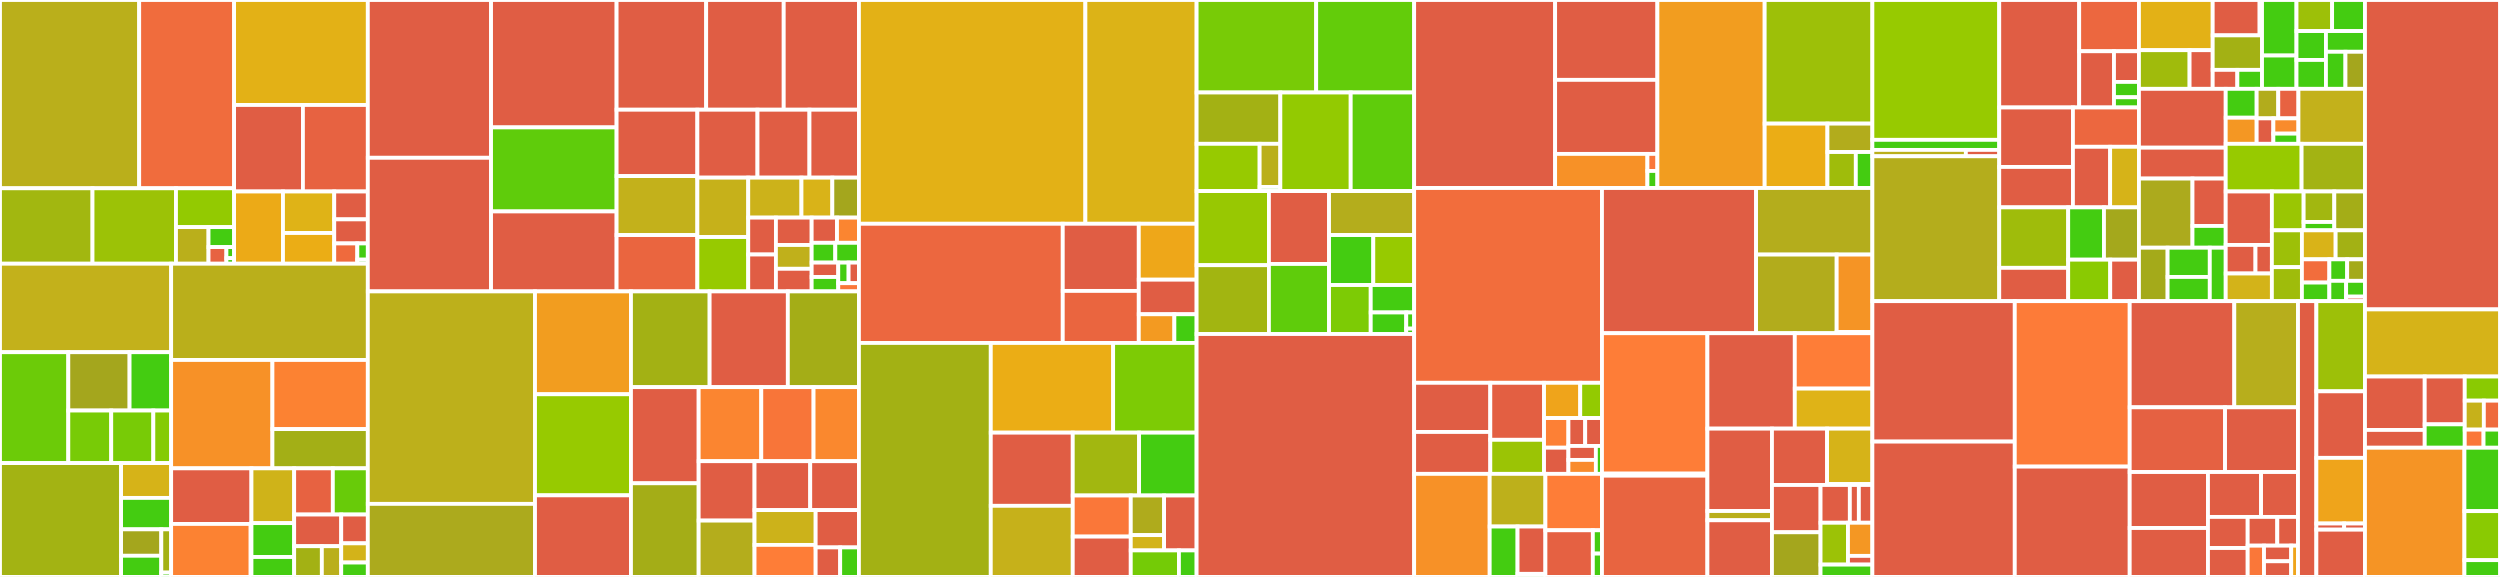 <svg baseProfile="full" width="650" height="150" viewBox="0 0 650 150" version="1.1"
xmlns="http://www.w3.org/2000/svg" xmlns:ev="http://www.w3.org/2001/xml-events"
xmlns:xlink="http://www.w3.org/1999/xlink">

<rect x="0" y="0" width="650" height="150" fill="#333333" stroke="none"/>

<style>rect.s{mask:url(#mask);}</style>
<defs>
  <pattern id="white" width="4" height="4" patternUnits="userSpaceOnUse" patternTransform="rotate(45)">
    <rect width="2" height="2" transform="translate(0,0)" fill="white"></rect>
  </pattern>
  <mask id="mask">
    <rect x="0" y="0" width="100%" height="100%" fill="url(#white)"></rect>
  </mask>
</defs>

<rect x="0" y="0" width="36.188" height="48.954" fill="#baaf1b" stroke="white" stroke-width="1" class=" tooltipped" data-content="server/schedule/operator/builder.go"><title>server/schedule/operator/builder.go</title></rect>
<rect x="36.188" y="0" width="24.674" height="48.954" fill="#f06c3d" stroke="white" stroke-width="1" class=" tooltipped" data-content="server/schedule/operator/step.go"><title>server/schedule/operator/step.go</title></rect>
<rect x="0" y="48.954" width="24.052" height="19.61" fill="#a2b710" stroke="white" stroke-width="1" class=" tooltipped" data-content="server/schedule/operator/create_operator.go"><title>server/schedule/operator/create_operator.go</title></rect>
<rect x="24.052" y="48.954" width="21.705" height="19.61" fill="#9cc206" stroke="white" stroke-width="1" class=" tooltipped" data-content="server/schedule/operator/operator.go"><title>server/schedule/operator/operator.go</title></rect>
<rect x="45.757" y="48.954" width="15.106" height="10.091" fill="#93ca01" stroke="white" stroke-width="1" class=" tooltipped" data-content="server/schedule/operator/status_tracker.go"><title>server/schedule/operator/status_tracker.go</title></rect>
<rect x="45.757" y="59.045" width="8.459" height="9.519" fill="#baaf1b" stroke="white" stroke-width="1" class=" tooltipped" data-content="server/schedule/operator/influence.go"><title>server/schedule/operator/influence.go</title></rect>
<rect x="54.216" y="59.045" width="6.646" height="5.192" fill="#4c1" stroke="white" stroke-width="1" class=" tooltipped" data-content="server/schedule/operator/kind.go"><title>server/schedule/operator/kind.go</title></rect>
<rect x="54.216" y="64.238" width="4.653" height="4.327" fill="#e76241" stroke="white" stroke-width="1" class=" tooltipped" data-content="server/schedule/operator/status.go"><title>server/schedule/operator/status.go</title></rect>
<rect x="58.868" y="64.238" width="1.994" height="2.885" fill="#4c1" stroke="white" stroke-width="1" class=" tooltipped" data-content="server/schedule/operator/metrics.go"><title>server/schedule/operator/metrics.go</title></rect>
<rect x="58.868" y="67.122" width="1.994" height="1.442" fill="#4c1" stroke="white" stroke-width="1" class=" tooltipped" data-content="server/schedule/operator/test_util.go"><title>server/schedule/operator/test_util.go</title></rect>
<rect x="60.862" y="0" width="34.772" height="27.293" fill="#e3b116" stroke="white" stroke-width="1" class=" tooltipped" data-content="server/schedule/checker/rule_checker.go"><title>server/schedule/checker/rule_checker.go</title></rect>
<rect x="60.862" y="27.293" width="17.898" height="22.496" fill="#e05d44" stroke="white" stroke-width="1" class=" tooltipped" data-content="server/schedule/checker/replica_checker.go"><title>server/schedule/checker/replica_checker.go</title></rect>
<rect x="78.76" y="27.293" width="16.875" height="22.496" fill="#e76241" stroke="white" stroke-width="1" class=" tooltipped" data-content="server/schedule/checker/merge_checker.go"><title>server/schedule/checker/merge_checker.go</title></rect>
<rect x="60.862" y="49.79" width="12.714" height="18.775" fill="#ecaa17" stroke="white" stroke-width="1" class=" tooltipped" data-content="server/schedule/checker/checker_controller.go"><title>server/schedule/checker/checker_controller.go</title></rect>
<rect x="73.576" y="49.79" width="13.327" height="10.79" fill="#dfb317" stroke="white" stroke-width="1" class=" tooltipped" data-content="server/schedule/checker/replica_strategy.go"><title>server/schedule/checker/replica_strategy.go</title></rect>
<rect x="73.576" y="60.58" width="13.327" height="7.985" fill="#ebad15" stroke="white" stroke-width="1" class=" tooltipped" data-content="server/schedule/checker/priority_inspector.go"><title>server/schedule/checker/priority_inspector.go</title></rect>
<rect x="86.903" y="49.79" width="8.731" height="7.246" fill="#e05d44" stroke="white" stroke-width="1" class=" tooltipped" data-content="server/schedule/checker/split_checker.go"><title>server/schedule/checker/split_checker.go</title></rect>
<rect x="86.903" y="57.036" width="8.731" height="6.258" fill="#e05d44" stroke="white" stroke-width="1" class=" tooltipped" data-content="server/schedule/checker/joint_state_checker.go"><title>server/schedule/checker/joint_state_checker.go</title></rect>
<rect x="86.903" y="63.294" width="6.003" height="5.27" fill="#ef6a3d" stroke="white" stroke-width="1" class=" tooltipped" data-content="server/schedule/checker/learner_checker.go"><title>server/schedule/checker/learner_checker.go</title></rect>
<rect x="92.906" y="63.294" width="2.729" height="4.216" fill="#4c1" stroke="white" stroke-width="1" class=" tooltipped" data-content="server/schedule/checker/checker_pause.go"><title>server/schedule/checker/checker_pause.go</title></rect>
<rect x="92.906" y="67.511" width="2.729" height="1.054" fill="#4c1" stroke="white" stroke-width="1" class=" tooltipped" data-content="server/schedule/checker/metrics.go"><title>server/schedule/checker/metrics.go</title></rect>
<rect x="0" y="68.565" width="44.498" height="23.009" fill="#c3b11b" stroke="white" stroke-width="1" class=" tooltipped" data-content="server/schedule/placement/rule_manager.go"><title>server/schedule/placement/rule_manager.go</title></rect>
<rect x="0" y="91.573" width="17.759" height="28.826" fill="#6ccb08" stroke="white" stroke-width="1" class=" tooltipped" data-content="server/schedule/placement/fit.go"><title>server/schedule/placement/fit.go</title></rect>
<rect x="17.759" y="91.573" width="15.929" height="15.166" fill="#a4a61d" stroke="white" stroke-width="1" class=" tooltipped" data-content="server/schedule/placement/region_rule_cache.go"><title>server/schedule/placement/region_rule_cache.go</title></rect>
<rect x="33.688" y="91.573" width="10.809" height="15.166" fill="#4c1" stroke="white" stroke-width="1" class=" tooltipped" data-content="server/schedule/placement/config.go"><title>server/schedule/placement/config.go</title></rect>
<rect x="17.759" y="106.739" width="11.159" height="13.66" fill="#78cb06" stroke="white" stroke-width="1" class=" tooltipped" data-content="server/schedule/placement/rule_list.go"><title>server/schedule/placement/rule_list.go</title></rect>
<rect x="28.918" y="106.739" width="10.948" height="13.66" fill="#78cb06" stroke="white" stroke-width="1" class=" tooltipped" data-content="server/schedule/placement/rule.go"><title>server/schedule/placement/rule.go</title></rect>
<rect x="39.866" y="106.739" width="4.632" height="13.66" fill="#85cb03" stroke="white" stroke-width="1" class=" tooltipped" data-content="server/schedule/placement/label_constraint.go"><title>server/schedule/placement/label_constraint.go</title></rect>
<rect x="0" y="120.399" width="31.479" height="29.601" fill="#a3b313" stroke="white" stroke-width="1" class=" tooltipped" data-content="server/schedule/filter/filters.go"><title>server/schedule/filter/filters.go</title></rect>
<rect x="31.479" y="120.399" width="13.019" height="9.057" fill="#d6b318" stroke="white" stroke-width="1" class=" tooltipped" data-content="server/schedule/filter/region_filters.go"><title>server/schedule/filter/region_filters.go</title></rect>
<rect x="31.479" y="129.456" width="13.019" height="8.173" fill="#4c1" stroke="white" stroke-width="1" class=" tooltipped" data-content="server/schedule/filter/candidates.go"><title>server/schedule/filter/candidates.go</title></rect>
<rect x="31.479" y="137.629" width="10.462" height="6.873" fill="#a4a61d" stroke="white" stroke-width="1" class=" tooltipped" data-content="server/schedule/filter/counter.go"><title>server/schedule/filter/counter.go</title></rect>
<rect x="31.479" y="144.502" width="10.462" height="5.498" fill="#4c1" stroke="white" stroke-width="1" class=" tooltipped" data-content="server/schedule/filter/comparer.go"><title>server/schedule/filter/comparer.go</title></rect>
<rect x="41.94" y="137.629" width="2.557" height="11.246" fill="#a3b114" stroke="white" stroke-width="1" class=" tooltipped" data-content="server/schedule/filter/healthy.go"><title>server/schedule/filter/healthy.go</title></rect>
<rect x="41.94" y="148.875" width="2.557" height="1.125" fill="#4c1" stroke="white" stroke-width="1" class=" tooltipped" data-content="server/schedule/filter/metrics.go"><title>server/schedule/filter/metrics.go</title></rect>
<rect x="44.498" y="68.565" width="51.137" height="25.027" fill="#baaf1b" stroke="white" stroke-width="1" class=" tooltipped" data-content="server/schedule/operator_controller.go"><title>server/schedule/operator_controller.go</title></rect>
<rect x="44.498" y="93.591" width="26.334" height="28.176" fill="#f79127" stroke="white" stroke-width="1" class=" tooltipped" data-content="server/schedule/region_scatterer.go"><title>server/schedule/region_scatterer.go</title></rect>
<rect x="70.832" y="93.591" width="24.803" height="17.972" fill="#fc8232" stroke="white" stroke-width="1" class=" tooltipped" data-content="server/schedule/labeler/labeler.go"><title>server/schedule/labeler/labeler.go</title></rect>
<rect x="70.832" y="111.564" width="24.803" height="10.204" fill="#a3af16" stroke="white" stroke-width="1" class=" tooltipped" data-content="server/schedule/labeler/rules.go"><title>server/schedule/labeler/rules.go</title></rect>
<rect x="44.498" y="121.768" width="20.883" height="14.461" fill="#e05d44" stroke="white" stroke-width="1" class=" tooltipped" data-content="server/schedule/region_splitter.go"><title>server/schedule/region_splitter.go</title></rect>
<rect x="44.498" y="136.228" width="20.674" height="13.772" fill="#fc8232" stroke="white" stroke-width="1" class=" tooltipped" data-content="server/schedule/hbstream/heartbeat_streams.go"><title>server/schedule/hbstream/heartbeat_streams.go</title></rect>
<rect x="65.171" y="136.228" width="0.209" height="13.772" fill="#4c1" stroke="white" stroke-width="1" class=" tooltipped" data-content="server/schedule/hbstream/metric.go"><title>server/schedule/hbstream/metric.go</title></rect>
<rect x="65.38" y="121.768" width="11.103" height="14.246" fill="#cfb319" stroke="white" stroke-width="1" class=" tooltipped" data-content="server/schedule/range_cluster.go"><title>server/schedule/range_cluster.go</title></rect>
<rect x="65.38" y="136.013" width="11.103" height="8.806" fill="#4c1" stroke="white" stroke-width="1" class=" tooltipped" data-content="server/schedule/rangelist/builder.go"><title>server/schedule/rangelist/builder.go</title></rect>
<rect x="65.38" y="144.82" width="11.103" height="5.18" fill="#4c1" stroke="white" stroke-width="1" class=" tooltipped" data-content="server/schedule/rangelist/range_list.go"><title>server/schedule/rangelist/range_list.go</title></rect>
<rect x="76.484" y="121.768" width="10.054" height="12.014" fill="#e76241" stroke="white" stroke-width="1" class=" tooltipped" data-content="server/schedule/test_util.go"><title>server/schedule/test_util.go</title></rect>
<rect x="86.538" y="121.768" width="9.097" height="12.014" fill="#68cb09" stroke="white" stroke-width="1" class=" tooltipped" data-content="server/schedule/waiting_operator.go"><title>server/schedule/waiting_operator.go</title></rect>
<rect x="76.484" y="133.781" width="12.235" height="8.227" fill="#e05d44" stroke="white" stroke-width="1" class=" tooltipped" data-content="server/schedule/scheduler.go"><title>server/schedule/scheduler.go</title></rect>
<rect x="76.484" y="142.008" width="7.197" height="7.992" fill="#a3b114" stroke="white" stroke-width="1" class=" tooltipped" data-content="server/schedule/plan/plan.go"><title>server/schedule/plan/plan.go</title></rect>
<rect x="83.681" y="142.008" width="5.038" height="7.992" fill="#baaf1b" stroke="white" stroke-width="1" class=" tooltipped" data-content="server/schedule/plan/status.go"><title>server/schedule/plan/status.go</title></rect>
<rect x="88.719" y="133.781" width="6.916" height="7.486" fill="#e05d44" stroke="white" stroke-width="1" class=" tooltipped" data-content="server/schedule/plugin_interface.go"><title>server/schedule/plugin_interface.go</title></rect>
<rect x="88.719" y="141.267" width="6.916" height="4.99" fill="#d3b319" stroke="white" stroke-width="1" class=" tooltipped" data-content="server/schedule/operator_queue.go"><title>server/schedule/operator_queue.go</title></rect>
<rect x="88.719" y="146.257" width="6.916" height="3.743" fill="#4c1" stroke="white" stroke-width="1" class=" tooltipped" data-content="server/schedule/metrics.go"><title>server/schedule/metrics.go</title></rect>
<rect x="95.634" y="0" width="32.037" height="41.025" fill="#e05d44" stroke="white" stroke-width="1" class=" tooltipped" data-content="server/api/region.go"><title>server/api/region.go</title></rect>
<rect x="95.634" y="41.025" width="32.037" height="34.741" fill="#e05d44" stroke="white" stroke-width="1" class=" tooltipped" data-content="server/api/region_easyjson.go"><title>server/api/region_easyjson.go</title></rect>
<rect x="127.671" y="0" width="32.644" height="33.125" fill="#e05d44" stroke="white" stroke-width="1" class=" tooltipped" data-content="server/api/store.go"><title>server/api/store.go</title></rect>
<rect x="127.671" y="33.125" width="32.644" height="21.849" fill="#5fcc0b" stroke="white" stroke-width="1" class=" tooltipped" data-content="server/api/router.go"><title>server/api/router.go</title></rect>
<rect x="127.671" y="54.974" width="32.644" height="20.792" fill="#e05d44" stroke="white" stroke-width="1" class=" tooltipped" data-content="server/api/rule.go"><title>server/api/rule.go</title></rect>
<rect x="160.315" y="0" width="23.289" height="28.526" fill="#e05d44" stroke="white" stroke-width="1" class=" tooltipped" data-content="server/api/operator.go"><title>server/api/operator.go</title></rect>
<rect x="183.604" y="0" width="20.163" height="28.526" fill="#e05d44" stroke="white" stroke-width="1" class=" tooltipped" data-content="server/api/config.go"><title>server/api/config.go</title></rect>
<rect x="203.768" y="0" width="19.559" height="28.526" fill="#e05d44" stroke="white" stroke-width="1" class=" tooltipped" data-content="server/api/scheduler.go"><title>server/api/scheduler.go</title></rect>
<rect x="160.315" y="28.526" width="21.004" height="17.253" fill="#e05d44" stroke="white" stroke-width="1" class=" tooltipped" data-content="server/api/member.go"><title>server/api/member.go</title></rect>
<rect x="160.315" y="45.779" width="21.004" height="15.336" fill="#c3b11b" stroke="white" stroke-width="1" class=" tooltipped" data-content="server/api/service_middleware.go"><title>server/api/service_middleware.go</title></rect>
<rect x="160.315" y="61.115" width="21.004" height="14.651" fill="#ea653f" stroke="white" stroke-width="1" class=" tooltipped" data-content="server/api/hot_status.go"><title>server/api/hot_status.go</title></rect>
<rect x="181.319" y="28.526" width="15.631" height="17.663" fill="#e05d44" stroke="white" stroke-width="1" class=" tooltipped" data-content="server/api/admin.go"><title>server/api/admin.go</title></rect>
<rect x="196.949" y="28.526" width="13.514" height="17.663" fill="#e05d44" stroke="white" stroke-width="1" class=" tooltipped" data-content="server/api/region_label.go"><title>server/api/region_label.go</title></rect>
<rect x="210.463" y="28.526" width="12.863" height="17.663" fill="#e05d44" stroke="white" stroke-width="1" class=" tooltipped" data-content="server/api/pprof.go"><title>server/api/pprof.go</title></rect>
<rect x="181.319" y="46.19" width="13.224" height="15.44" fill="#c6b11a" stroke="white" stroke-width="1" class=" tooltipped" data-content="server/api/trend.go"><title>server/api/trend.go</title></rect>
<rect x="181.319" y="61.63" width="13.224" height="14.136" fill="#97ca00" stroke="white" stroke-width="1" class=" tooltipped" data-content="server/api/middleware.go"><title>server/api/middleware.go</title></rect>
<rect x="194.543" y="46.19" width="13.838" height="10.392" fill="#ccb21a" stroke="white" stroke-width="1" class=" tooltipped" data-content="server/api/label.go"><title>server/api/label.go</title></rect>
<rect x="208.381" y="46.19" width="8.026" height="10.392" fill="#d9b318" stroke="white" stroke-width="1" class=" tooltipped" data-content="server/api/checker.go"><title>server/api/checker.go</title></rect>
<rect x="216.407" y="46.19" width="6.919" height="10.392" fill="#a4a61d" stroke="white" stroke-width="1" class=" tooltipped" data-content="server/api/unsafe_operation.go"><title>server/api/unsafe_operation.go</title></rect>
<rect x="194.543" y="56.581" width="7.196" height="9.592" fill="#e05d44" stroke="white" stroke-width="1" class=" tooltipped" data-content="server/api/min_resolved_ts.go"><title>server/api/min_resolved_ts.go</title></rect>
<rect x="194.543" y="66.174" width="7.196" height="9.592" fill="#e05d44" stroke="white" stroke-width="1" class=" tooltipped" data-content="server/api/tso.go"><title>server/api/tso.go</title></rect>
<rect x="201.739" y="56.581" width="9.294" height="7.117" fill="#e05d44" stroke="white" stroke-width="1" class=" tooltipped" data-content="server/api/service_gc_safepoint.go"><title>server/api/service_gc_safepoint.go</title></rect>
<rect x="201.739" y="63.698" width="9.294" height="6.189" fill="#c0b01b" stroke="white" stroke-width="1" class=" tooltipped" data-content="server/api/health.go"><title>server/api/health.go</title></rect>
<rect x="201.739" y="69.887" width="9.294" height="5.879" fill="#e05d44" stroke="white" stroke-width="1" class=" tooltipped" data-content="server/api/log.go"><title>server/api/log.go</title></rect>
<rect x="211.033" y="56.581" width="6.585" height="6.551" fill="#e05d44" stroke="white" stroke-width="1" class=" tooltipped" data-content="server/api/metric.go"><title>server/api/metric.go</title></rect>
<rect x="217.619" y="56.581" width="5.707" height="6.551" fill="#fb8530" stroke="white" stroke-width="1" class=" tooltipped" data-content="server/api/diagnostic.go"><title>server/api/diagnostic.go</title></rect>
<rect x="211.033" y="63.132" width="6.146" height="5.147" fill="#4c1" stroke="white" stroke-width="1" class=" tooltipped" data-content="server/api/server.go"><title>server/api/server.go</title></rect>
<rect x="217.18" y="63.132" width="6.146" height="5.147" fill="#4c1" stroke="white" stroke-width="1" class=" tooltipped" data-content="server/api/stats.go"><title>server/api/stats.go</title></rect>
<rect x="211.033" y="68.279" width="6.915" height="3.743" fill="#e05d44" stroke="white" stroke-width="1" class=" tooltipped" data-content="server/api/cluster.go"><title>server/api/cluster.go</title></rect>
<rect x="211.033" y="72.022" width="6.915" height="3.743" fill="#4c1" stroke="white" stroke-width="1" class=" tooltipped" data-content="server/api/status.go"><title>server/api/status.go</title></rect>
<rect x="217.948" y="68.279" width="2.689" height="5.348" fill="#4c1" stroke="white" stroke-width="1" class=" tooltipped" data-content="server/api/version.go"><title>server/api/version.go</title></rect>
<rect x="220.637" y="68.279" width="2.689" height="5.348" fill="#e05d44" stroke="white" stroke-width="1" class=" tooltipped" data-content="server/api/plugin_disable.go"><title>server/api/plugin_disable.go</title></rect>
<rect x="217.948" y="73.627" width="5.378" height="2.139" fill="#fa7739" stroke="white" stroke-width="1" class=" tooltipped" data-content="server/api/replication_mode.go"><title>server/api/replication_mode.go</title></rect>
<rect x="95.634" y="75.766" width="43.468" height="55.246" fill="#bdb01b" stroke="white" stroke-width="1" class=" tooltipped" data-content="server/schedulers/hot_region.go"><title>server/schedulers/hot_region.go</title></rect>
<rect x="95.634" y="131.011" width="43.468" height="18.989" fill="#acaa1d" stroke="white" stroke-width="1" class=" tooltipped" data-content="server/schedulers/balance_leader.go"><title>server/schedulers/balance_leader.go</title></rect>
<rect x="139.102" y="75.766" width="24.949" height="26.743" fill="#f29d1f" stroke="white" stroke-width="1" class=" tooltipped" data-content="server/schedulers/evict_leader.go"><title>server/schedulers/evict_leader.go</title></rect>
<rect x="139.102" y="102.509" width="24.949" height="26.282" fill="#97ca00" stroke="white" stroke-width="1" class=" tooltipped" data-content="server/schedulers/hot_region_config.go"><title>server/schedulers/hot_region_config.go</title></rect>
<rect x="139.102" y="128.79" width="24.949" height="21.21" fill="#e05d44" stroke="white" stroke-width="1" class=" tooltipped" data-content="server/schedulers/grant_leader.go"><title>server/schedulers/grant_leader.go</title></rect>
<rect x="164.052" y="75.766" width="20.451" height="24.89" fill="#a3b114" stroke="white" stroke-width="1" class=" tooltipped" data-content="server/schedulers/hot_region_v2.go"><title>server/schedulers/hot_region_v2.go</title></rect>
<rect x="184.503" y="75.766" width="20.336" height="24.89" fill="#e05d44" stroke="white" stroke-width="1" class=" tooltipped" data-content="server/schedulers/grant_hot_region.go"><title>server/schedulers/grant_hot_region.go</title></rect>
<rect x="204.839" y="75.766" width="18.487" height="24.89" fill="#a4ad17" stroke="white" stroke-width="1" class=" tooltipped" data-content="server/schedulers/balance_region.go"><title>server/schedulers/balance_region.go</title></rect>
<rect x="164.052" y="100.656" width="17.602" height="24.999" fill="#e05d44" stroke="white" stroke-width="1" class=" tooltipped" data-content="server/schedulers/scatter_range.go"><title>server/schedulers/scatter_range.go</title></rect>
<rect x="164.052" y="125.655" width="17.602" height="24.345" fill="#a4ad17" stroke="white" stroke-width="1" class=" tooltipped" data-content="server/schedulers/utils.go"><title>server/schedulers/utils.go</title></rect>
<rect x="181.653" y="100.656" width="16.281" height="19.254" fill="#fb8530" stroke="white" stroke-width="1" class=" tooltipped" data-content="server/schedulers/split_bucket.go"><title>server/schedulers/split_bucket.go</title></rect>
<rect x="197.934" y="100.656" width="13.592" height="19.254" fill="#f87539" stroke="white" stroke-width="1" class=" tooltipped" data-content="server/schedulers/evict_slow_store.go"><title>server/schedulers/evict_slow_store.go</title></rect>
<rect x="211.526" y="100.656" width="11.8" height="19.254" fill="#fa882e" stroke="white" stroke-width="1" class=" tooltipped" data-content="server/schedulers/shuffle_region.go"><title>server/schedulers/shuffle_region.go</title></rect>
<rect x="181.653" y="119.911" width="14.528" height="15.441" fill="#e05d44" stroke="white" stroke-width="1" class=" tooltipped" data-content="server/schedulers/shuffle_hot_region.go"><title>server/schedulers/shuffle_hot_region.go</title></rect>
<rect x="181.653" y="135.351" width="14.528" height="14.649" fill="#b4ad1c" stroke="white" stroke-width="1" class=" tooltipped" data-content="server/schedulers/balance_plan.go"><title>server/schedulers/balance_plan.go</title></rect>
<rect x="196.181" y="119.911" width="14.477" height="12.714" fill="#e05d44" stroke="white" stroke-width="1" class=" tooltipped" data-content="server/schedulers/random_merge.go"><title>server/schedulers/random_merge.go</title></rect>
<rect x="210.659" y="119.911" width="12.667" height="12.714" fill="#e05d44" stroke="white" stroke-width="1" class=" tooltipped" data-content="server/schedulers/label.go"><title>server/schedulers/label.go</title></rect>
<rect x="196.181" y="132.624" width="15.89" height="9.05" fill="#ccb21a" stroke="white" stroke-width="1" class=" tooltipped" data-content="server/schedulers/shuffle_leader.go"><title>server/schedulers/shuffle_leader.go</title></rect>
<rect x="196.181" y="141.674" width="15.89" height="8.326" fill="#fe7d37" stroke="white" stroke-width="1" class=" tooltipped" data-content="server/schedulers/transfer_witness_leader.go"><title>server/schedulers/transfer_witness_leader.go</title></rect>
<rect x="212.071" y="132.624" width="11.255" height="9.71" fill="#e05d44" stroke="white" stroke-width="1" class=" tooltipped" data-content="server/schedulers/shuffle_region_config.go"><title>server/schedulers/shuffle_region_config.go</title></rect>
<rect x="212.071" y="142.334" width="6.378" height="7.666" fill="#e05d44" stroke="white" stroke-width="1" class=" tooltipped" data-content="server/schedulers/base_scheduler.go"><title>server/schedulers/base_scheduler.go</title></rect>
<rect x="218.449" y="142.334" width="4.877" height="7.666" fill="#4c1" stroke="white" stroke-width="1" class=" tooltipped" data-content="server/schedulers/metrics.go"><title>server/schedulers/metrics.go</title></rect>
<rect x="223.326" y="0" width="58.875" height="58.179" fill="#e3b116" stroke="white" stroke-width="1" class=" tooltipped" data-content="server/cluster/cluster.go"><title>server/cluster/cluster.go</title></rect>
<rect x="282.201" y="0" width="28.918" height="58.179" fill="#dcb317" stroke="white" stroke-width="1" class=" tooltipped" data-content="server/cluster/unsafe_recovery_controller.go"><title>server/cluster/unsafe_recovery_controller.go</title></rect>
<rect x="223.326" y="58.179" width="52.991" height="30.989" fill="#ec673f" stroke="white" stroke-width="1" class=" tooltipped" data-content="server/cluster/coordinator.go"><title>server/cluster/coordinator.go</title></rect>
<rect x="276.317" y="58.179" width="19.767" height="17.459" fill="#e05d44" stroke="white" stroke-width="1" class=" tooltipped" data-content="server/cluster/cluster_worker.go"><title>server/cluster/cluster_worker.go</title></rect>
<rect x="276.317" y="75.637" width="19.767" height="13.531" fill="#ea653f" stroke="white" stroke-width="1" class=" tooltipped" data-content="server/cluster/diagnostic_manager.go"><title>server/cluster/diagnostic_manager.go</title></rect>
<rect x="296.085" y="58.179" width="15.034" height="14.538" fill="#eea719" stroke="white" stroke-width="1" class=" tooltipped" data-content="server/cluster/cluster_stat.go"><title>server/cluster/cluster_stat.go</title></rect>
<rect x="296.085" y="72.717" width="15.034" height="8.991" fill="#e05d44" stroke="white" stroke-width="1" class=" tooltipped" data-content="server/cluster/store_limiter.go"><title>server/cluster/store_limiter.go</title></rect>
<rect x="296.085" y="81.708" width="9.252" height="7.46" fill="#f39a21" stroke="white" stroke-width="1" class=" tooltipped" data-content="server/cluster/prepare_checker.go"><title>server/cluster/prepare_checker.go</title></rect>
<rect x="305.336" y="81.708" width="5.782" height="7.46" fill="#4c1" stroke="white" stroke-width="1" class=" tooltipped" data-content="server/cluster/metrics.go"><title>server/cluster/metrics.go</title></rect>
<rect x="223.326" y="89.168" width="34.276" height="60.832" fill="#a3b114" stroke="white" stroke-width="1" class=" tooltipped" data-content="server/core/region.go"><title>server/core/region.go</title></rect>
<rect x="257.602" y="89.168" width="31.814" height="23.323" fill="#ebad15" stroke="white" stroke-width="1" class=" tooltipped" data-content="server/core/store.go"><title>server/core/store.go</title></rect>
<rect x="289.416" y="89.168" width="21.703" height="23.323" fill="#7dcb05" stroke="white" stroke-width="1" class=" tooltipped" data-content="server/core/region_tree.go"><title>server/core/region_tree.go</title></rect>
<rect x="257.602" y="112.49" width="21.315" height="19.025" fill="#e05d44" stroke="white" stroke-width="1" class=" tooltipped" data-content="server/core/region_option.go"><title>server/core/region_option.go</title></rect>
<rect x="257.602" y="131.515" width="21.315" height="18.485" fill="#c6b11a" stroke="white" stroke-width="1" class=" tooltipped" data-content="server/core/test_util.go"><title>server/core/test_util.go</title></rect>
<rect x="278.916" y="112.49" width="17.245" height="16.343" fill="#a2b710" stroke="white" stroke-width="1" class=" tooltipped" data-content="server/core/basic_cluster.go"><title>server/core/basic_cluster.go</title></rect>
<rect x="296.161" y="112.49" width="14.957" height="16.343" fill="#4c1" stroke="white" stroke-width="1" class=" tooltipped" data-content="server/core/store_option.go"><title>server/core/store_option.go</title></rect>
<rect x="278.916" y="128.834" width="15.082" height="10.678" fill="#fa7739" stroke="white" stroke-width="1" class=" tooltipped" data-content="server/core/store_stats.go"><title>server/core/store_stats.go</title></rect>
<rect x="278.916" y="139.512" width="15.082" height="10.488" fill="#e05d44" stroke="white" stroke-width="1" class=" tooltipped" data-content="server/core/rangetree/range_tree.go"><title>server/core/rangetree/range_tree.go</title></rect>
<rect x="293.999" y="128.834" width="8.661" height="10.294" fill="#afab1c" stroke="white" stroke-width="1" class=" tooltipped" data-content="server/core/storelimit/store_limit.go"><title>server/core/storelimit/store_limit.go</title></rect>
<rect x="293.999" y="139.128" width="8.661" height="3.985" fill="#d3b319" stroke="white" stroke-width="1" class=" tooltipped" data-content="server/core/storelimit/store_limit_scenes.go"><title>server/core/storelimit/store_limit_scenes.go</title></rect>
<rect x="302.659" y="128.834" width="8.459" height="14.279" fill="#e05d44" stroke="white" stroke-width="1" class=" tooltipped" data-content="server/core/kind.go"><title>server/core/kind.go</title></rect>
<rect x="293.999" y="143.113" width="12.527" height="6.887" fill="#74cb06" stroke="white" stroke-width="1" class=" tooltipped" data-content="server/core/peer.go"><title>server/core/peer.go</title></rect>
<rect x="306.526" y="143.113" width="4.593" height="6.887" fill="#4c1" stroke="white" stroke-width="1" class=" tooltipped" data-content="server/core/factory.go"><title>server/core/factory.go</title></rect>
<rect x="311.119" y="0" width="31.09" height="24.051" fill="#78cb06" stroke="white" stroke-width="1" class=" tooltipped" data-content="server/statistics/hot_peer_cache.go"><title>server/statistics/hot_peer_cache.go</title></rect>
<rect x="342.209" y="0" width="25.47" height="24.051" fill="#63cc0a" stroke="white" stroke-width="1" class=" tooltipped" data-content="server/statistics/region_collection.go"><title>server/statistics/region_collection.go</title></rect>
<rect x="311.119" y="24.051" width="21.771" height="13.342" fill="#a3b114" stroke="white" stroke-width="1" class=" tooltipped" data-content="server/statistics/buckets/hot_bucket_cache.go"><title>server/statistics/buckets/hot_bucket_cache.go</title></rect>
<rect x="311.119" y="37.393" width="16.387" height="12.285" fill="#97ca00" stroke="white" stroke-width="1" class=" tooltipped" data-content="server/statistics/buckets/bucket_stat_informer.go"><title>server/statistics/buckets/bucket_stat_informer.go</title></rect>
<rect x="327.506" y="37.393" width="5.384" height="11.217" fill="#baaf1b" stroke="white" stroke-width="1" class=" tooltipped" data-content="server/statistics/buckets/hot_bucket_task.go"><title>server/statistics/buckets/hot_bucket_task.go</title></rect>
<rect x="327.506" y="48.61" width="5.384" height="1.068" fill="#4c1" stroke="white" stroke-width="1" class=" tooltipped" data-content="server/statistics/buckets/metric.go"><title>server/statistics/buckets/metric.go</title></rect>
<rect x="332.89" y="24.051" width="18.292" height="25.627" fill="#93ca01" stroke="white" stroke-width="1" class=" tooltipped" data-content="server/statistics/store_collection.go"><title>server/statistics/store_collection.go</title></rect>
<rect x="351.182" y="24.051" width="16.497" height="25.627" fill="#5fcc0b" stroke="white" stroke-width="1" class=" tooltipped" data-content="server/statistics/topn.go"><title>server/statistics/topn.go</title></rect>
<rect x="311.119" y="49.678" width="18.802" height="19.273" fill="#98c802" stroke="white" stroke-width="1" class=" tooltipped" data-content="server/statistics/store_hot_peers_infos.go"><title>server/statistics/store_hot_peers_infos.go</title></rect>
<rect x="311.119" y="68.951" width="18.802" height="17.896" fill="#a2b511" stroke="white" stroke-width="1" class=" tooltipped" data-content="server/statistics/store.go"><title>server/statistics/store.go</title></rect>
<rect x="329.921" y="49.678" width="15.629" height="18.953" fill="#e05d44" stroke="white" stroke-width="1" class=" tooltipped" data-content="server/statistics/kind.go"><title>server/statistics/kind.go</title></rect>
<rect x="329.921" y="68.631" width="15.629" height="18.217" fill="#5fcc0b" stroke="white" stroke-width="1" class=" tooltipped" data-content="server/statistics/store_load.go"><title>server/statistics/store_load.go</title></rect>
<rect x="345.55" y="49.678" width="22.129" height="11.437" fill="#b4ad1c" stroke="white" stroke-width="1" class=" tooltipped" data-content="server/statistics/hot_cache.go"><title>server/statistics/hot_cache.go</title></rect>
<rect x="345.55" y="61.115" width="11.507" height="12.996" fill="#4c1" stroke="white" stroke-width="1" class=" tooltipped" data-content="server/statistics/hot_peer.go"><title>server/statistics/hot_peer.go</title></rect>
<rect x="357.057" y="61.115" width="10.622" height="12.996" fill="#97ca00" stroke="white" stroke-width="1" class=" tooltipped" data-content="server/statistics/collector.go"><title>server/statistics/collector.go</title></rect>
<rect x="345.55" y="74.111" width="10.839" height="12.736" fill="#7dcb05" stroke="white" stroke-width="1" class=" tooltipped" data-content="server/statistics/hot_cache_task.go"><title>server/statistics/hot_cache_task.go</title></rect>
<rect x="356.389" y="74.111" width="11.29" height="7.132" fill="#4c1" stroke="white" stroke-width="1" class=" tooltipped" data-content="server/statistics/region.go"><title>server/statistics/region.go</title></rect>
<rect x="356.389" y="81.243" width="9.237" height="5.604" fill="#4c1" stroke="white" stroke-width="1" class=" tooltipped" data-content="server/statistics/metrics.go"><title>server/statistics/metrics.go</title></rect>
<rect x="365.626" y="81.243" width="2.053" height="4.203" fill="#4c1" stroke="white" stroke-width="1" class=" tooltipped" data-content="server/statistics/hot_stat.go"><title>server/statistics/hot_stat.go</title></rect>
<rect x="365.626" y="85.446" width="2.053" height="1.401" fill="#4c1" stroke="white" stroke-width="1" class=" tooltipped" data-content="server/statistics/util.go"><title>server/statistics/util.go</title></rect>
<rect x="311.119" y="86.847" width="56.56" height="63.153" fill="#e05d44" stroke="white" stroke-width="1" class=" tooltipped" data-content="server/grpc_service.go"><title>server/grpc_service.go</title></rect>
<rect x="367.679" y="0" width="36.654" height="48.882" fill="#e05d44" stroke="white" stroke-width="1" class=" tooltipped" data-content="server/tso/allocator_manager.go"><title>server/tso/allocator_manager.go</title></rect>
<rect x="404.333" y="0" width="26.593" height="20.764" fill="#e05d44" stroke="white" stroke-width="1" class=" tooltipped" data-content="server/tso/global_allocator.go"><title>server/tso/global_allocator.go</title></rect>
<rect x="404.333" y="20.764" width="26.593" height="19.25" fill="#e05d44" stroke="white" stroke-width="1" class=" tooltipped" data-content="server/tso/tso.go"><title>server/tso/tso.go</title></rect>
<rect x="404.333" y="40.014" width="23.999" height="8.868" fill="#f79127" stroke="white" stroke-width="1" class=" tooltipped" data-content="server/tso/local_allocator.go"><title>server/tso/local_allocator.go</title></rect>
<rect x="428.332" y="40.014" width="2.594" height="4.434" fill="#fa7739" stroke="white" stroke-width="1" class=" tooltipped" data-content="server/tso/filter.go"><title>server/tso/filter.go</title></rect>
<rect x="428.332" y="44.448" width="2.594" height="4.434" fill="#4c1" stroke="white" stroke-width="1" class=" tooltipped" data-content="server/tso/metrics.go"><title>server/tso/metrics.go</title></rect>
<rect x="430.926" y="0" width="27.888" height="48.882" fill="#f29d1f" stroke="white" stroke-width="1" class=" tooltipped" data-content="server/config/config.go"><title>server/config/config.go</title></rect>
<rect x="458.814" y="0" width="28.005" height="32.143" fill="#9dc008" stroke="white" stroke-width="1" class=" tooltipped" data-content="server/config/persist_options.go"><title>server/config/persist_options.go</title></rect>
<rect x="458.814" y="32.143" width="16.322" height="16.739" fill="#ebad15" stroke="white" stroke-width="1" class=" tooltipped" data-content="server/config/store_config.go"><title>server/config/store_config.go</title></rect>
<rect x="475.136" y="32.143" width="11.683" height="7.385" fill="#b2ac1c" stroke="white" stroke-width="1" class=" tooltipped" data-content="server/config/util.go"><title>server/config/util.go</title></rect>
<rect x="475.136" y="39.527" width="7.379" height="9.354" fill="#9fbc0b" stroke="white" stroke-width="1" class=" tooltipped" data-content="server/config/service_middleware_persist_options.go"><title>server/config/service_middleware_persist_options.go</title></rect>
<rect x="482.515" y="39.527" width="4.304" height="9.354" fill="#4c1" stroke="white" stroke-width="1" class=" tooltipped" data-content="server/config/service_middleware_config.go"><title>server/config/service_middleware_config.go</title></rect>
<rect x="367.679" y="48.882" width="48.834" height="50.648" fill="#f26d3c" stroke="white" stroke-width="1" class=" tooltipped" data-content="server/server.go"><title>server/server.go</title></rect>
<rect x="367.679" y="99.529" width="19.801" height="12.781" fill="#e05d44" stroke="white" stroke-width="1" class=" tooltipped" data-content="server/storage/endpoint/meta.go"><title>server/storage/endpoint/meta.go</title></rect>
<rect x="367.679" y="112.311" width="19.801" height="10.893" fill="#e05d44" stroke="white" stroke-width="1" class=" tooltipped" data-content="server/storage/endpoint/gc_key_space.go"><title>server/storage/endpoint/gc_key_space.go</title></rect>
<rect x="387.48" y="99.529" width="13.97" height="14.822" fill="#e35f42" stroke="white" stroke-width="1" class=" tooltipped" data-content="server/storage/endpoint/gc_safe_point.go"><title>server/storage/endpoint/gc_safe_point.go</title></rect>
<rect x="387.48" y="114.352" width="13.97" height="8.852" fill="#9bc405" stroke="white" stroke-width="1" class=" tooltipped" data-content="server/storage/endpoint/key_path.go"><title>server/storage/endpoint/key_path.go</title></rect>
<rect x="401.449" y="99.529" width="9.414" height="9.164" fill="#efa41b" stroke="white" stroke-width="1" class=" tooltipped" data-content="server/storage/endpoint/keyspace.go"><title>server/storage/endpoint/keyspace.go</title></rect>
<rect x="410.864" y="99.529" width="5.649" height="9.164" fill="#93ca01" stroke="white" stroke-width="1" class=" tooltipped" data-content="server/storage/endpoint/rule.go"><title>server/storage/endpoint/rule.go</title></rect>
<rect x="401.449" y="108.694" width="6.342" height="7.709" fill="#fd8035" stroke="white" stroke-width="1" class=" tooltipped" data-content="server/storage/endpoint/config.go"><title>server/storage/endpoint/config.go</title></rect>
<rect x="401.449" y="116.402" width="6.342" height="6.802" fill="#e05d44" stroke="white" stroke-width="1" class=" tooltipped" data-content="server/storage/endpoint/util.go"><title>server/storage/endpoint/util.go</title></rect>
<rect x="407.792" y="108.694" width="4.36" height="7.255" fill="#e05d44" stroke="white" stroke-width="1" class=" tooltipped" data-content="server/storage/endpoint/service_middleware.go"><title>server/storage/endpoint/service_middleware.go</title></rect>
<rect x="412.152" y="108.694" width="4.36" height="7.255" fill="#e05d44" stroke="white" stroke-width="1" class=" tooltipped" data-content="server/storage/endpoint/replication_status.go"><title>server/storage/endpoint/replication_status.go</title></rect>
<rect x="407.792" y="115.949" width="7.135" height="3.628" fill="#e05d44" stroke="white" stroke-width="1" class=" tooltipped" data-content="server/storage/endpoint/external_timestamp.go"><title>server/storage/endpoint/external_timestamp.go</title></rect>
<rect x="407.792" y="119.576" width="7.135" height="3.628" fill="#f98b2c" stroke="white" stroke-width="1" class=" tooltipped" data-content="server/storage/endpoint/min_resolved_ts.go"><title>server/storage/endpoint/min_resolved_ts.go</title></rect>
<rect x="414.927" y="115.949" width="1.586" height="7.255" fill="#4c1" stroke="white" stroke-width="1" class=" tooltipped" data-content="server/storage/endpoint/endpoint.go"><title>server/storage/endpoint/endpoint.go</title></rect>
<rect x="367.679" y="123.204" width="19.641" height="26.796" fill="#f79127" stroke="white" stroke-width="1" class=" tooltipped" data-content="server/storage/hot_region_storage.go"><title>server/storage/hot_region_storage.go</title></rect>
<rect x="387.32" y="123.204" width="14.489" height="13.696" fill="#bdb01b" stroke="white" stroke-width="1" class=" tooltipped" data-content="server/storage/kv/etcd_kv.go"><title>server/storage/kv/etcd_kv.go</title></rect>
<rect x="387.32" y="136.9" width="7.245" height="13.1" fill="#4c1" stroke="white" stroke-width="1" class=" tooltipped" data-content="server/storage/kv/mem_kv.go"><title>server/storage/kv/mem_kv.go</title></rect>
<rect x="394.564" y="136.9" width="7.245" height="12.306" fill="#e05d44" stroke="white" stroke-width="1" class=" tooltipped" data-content="server/storage/kv/levedb_kv.go"><title>server/storage/kv/levedb_kv.go</title></rect>
<rect x="394.564" y="149.206" width="7.245" height="0.794" fill="#4c1" stroke="white" stroke-width="1" class=" tooltipped" data-content="server/storage/kv/metrics.go"><title>server/storage/kv/metrics.go</title></rect>
<rect x="401.809" y="123.204" width="14.704" height="14.669" fill="#fe7d37" stroke="white" stroke-width="1" class=" tooltipped" data-content="server/storage/leveldb_backend.go"><title>server/storage/leveldb_backend.go</title></rect>
<rect x="401.809" y="137.873" width="12.332" height="12.127" fill="#e56142" stroke="white" stroke-width="1" class=" tooltipped" data-content="server/storage/storage.go"><title>server/storage/storage.go</title></rect>
<rect x="414.141" y="137.873" width="2.372" height="6.063" fill="#4c1" stroke="white" stroke-width="1" class=" tooltipped" data-content="server/storage/etcd_backend.go"><title>server/storage/etcd_backend.go</title></rect>
<rect x="414.141" y="143.937" width="2.372" height="6.063" fill="#4c1" stroke="white" stroke-width="1" class=" tooltipped" data-content="server/storage/memory_backend.go"><title>server/storage/memory_backend.go</title></rect>
<rect x="416.513" y="48.882" width="40.067" height="37.756" fill="#e05d44" stroke="white" stroke-width="1" class=" tooltipped" data-content="server/handler.go"><title>server/handler.go</title></rect>
<rect x="456.579" y="48.882" width="30.24" height="17.309" fill="#b4ad1c" stroke="white" stroke-width="1" class=" tooltipped" data-content="server/region_syncer/server.go"><title>server/region_syncer/server.go</title></rect>
<rect x="456.579" y="66.19" width="20.957" height="20.447" fill="#b2ac1c" stroke="white" stroke-width="1" class=" tooltipped" data-content="server/region_syncer/client.go"><title>server/region_syncer/client.go</title></rect>
<rect x="477.536" y="66.19" width="9.283" height="20.137" fill="#f59425" stroke="white" stroke-width="1" class=" tooltipped" data-content="server/region_syncer/history_buffer.go"><title>server/region_syncer/history_buffer.go</title></rect>
<rect x="477.536" y="86.328" width="9.283" height="0.31" fill="#4c1" stroke="white" stroke-width="1" class=" tooltipped" data-content="server/region_syncer/metrics.go"><title>server/region_syncer/metrics.go</title></rect>
<rect x="416.513" y="86.637" width="27.415" height="36.507" fill="#fe7d37" stroke="white" stroke-width="1" class=" tooltipped" data-content="server/replication/replication_mode.go"><title>server/replication/replication_mode.go</title></rect>
<rect x="416.513" y="123.144" width="27.415" height="0.525" fill="#4c1" stroke="white" stroke-width="1" class=" tooltipped" data-content="server/replication/metrics.go"><title>server/replication/metrics.go</title></rect>
<rect x="416.513" y="123.669" width="27.415" height="26.331" fill="#e86440" stroke="white" stroke-width="1" class=" tooltipped" data-content="server/encryptionkm/key_manager.go"><title>server/encryptionkm/key_manager.go</title></rect>
<rect x="443.927" y="86.637" width="22.721" height="24.809" fill="#e05d44" stroke="white" stroke-width="1" class=" tooltipped" data-content="server/member/member.go"><title>server/member/member.go</title></rect>
<rect x="466.648" y="86.637" width="20.171" height="14.4" fill="#fe7d37" stroke="white" stroke-width="1" class=" tooltipped" data-content="server/election/leadership.go"><title>server/election/leadership.go</title></rect>
<rect x="466.648" y="101.038" width="20.171" height="10.408" fill="#dfb317" stroke="white" stroke-width="1" class=" tooltipped" data-content="server/election/lease.go"><title>server/election/lease.go</title></rect>
<rect x="443.927" y="111.446" width="16.784" height="21.419" fill="#e05d44" stroke="white" stroke-width="1" class=" tooltipped" data-content="server/keyspace/keyspace.go"><title>server/keyspace/keyspace.go</title></rect>
<rect x="443.927" y="132.865" width="16.784" height="2.399" fill="#baaf1b" stroke="white" stroke-width="1" class=" tooltipped" data-content="server/keyspace/util.go"><title>server/keyspace/util.go</title></rect>
<rect x="443.927" y="135.264" width="16.784" height="14.736" fill="#e05d44" stroke="white" stroke-width="1" class=" tooltipped" data-content="server/join/join.go"><title>server/join/join.go</title></rect>
<rect x="460.711" y="111.446" width="14.33" height="14.651" fill="#e05d44" stroke="white" stroke-width="1" class=" tooltipped" data-content="server/util.go"><title>server/util.go</title></rect>
<rect x="475.041" y="111.446" width="11.778" height="14.406" fill="#d6b318" stroke="white" stroke-width="1" class=" tooltipped" data-content="server/id/id.go"><title>server/id/id.go</title></rect>
<rect x="475.041" y="125.852" width="11.778" height="0.244" fill="#4c1" stroke="white" stroke-width="1" class=" tooltipped" data-content="server/id/metrics.go"><title>server/id/metrics.go</title></rect>
<rect x="460.711" y="126.097" width="12.633" height="12.293" fill="#e05d44" stroke="white" stroke-width="1" class=" tooltipped" data-content="server/keyspace_service.go"><title>server/keyspace_service.go</title></rect>
<rect x="460.711" y="138.39" width="12.633" height="11.61" fill="#a4a61d" stroke="white" stroke-width="1" class=" tooltipped" data-content="server/testutil.go"><title>server/testutil.go</title></rect>
<rect x="473.344" y="126.097" width="7.616" height="9.817" fill="#e05d44" stroke="white" stroke-width="1" class=" tooltipped" data-content="server/apiv2/middlewares/redirector.go"><title>server/apiv2/middlewares/redirector.go</title></rect>
<rect x="480.961" y="126.097" width="2.344" height="9.817" fill="#e05d44" stroke="white" stroke-width="1" class=" tooltipped" data-content="server/apiv2/middlewares/bootstrap_checker.go"><title>server/apiv2/middlewares/bootstrap_checker.go</title></rect>
<rect x="483.304" y="126.097" width="3.515" height="9.817" fill="#e05d44" stroke="white" stroke-width="1" class=" tooltipped" data-content="server/apiv2/router.go"><title>server/apiv2/router.go</title></rect>
<rect x="473.344" y="135.914" width="7.134" height="10.885" fill="#9cc206" stroke="white" stroke-width="1" class=" tooltipped" data-content="server/gc/safepoint.go"><title>server/gc/safepoint.go</title></rect>
<rect x="480.478" y="135.914" width="6.341" height="8.617" fill="#f49723" stroke="white" stroke-width="1" class=" tooltipped" data-content="server/versioninfo/versioninfo.go"><title>server/versioninfo/versioninfo.go</title></rect>
<rect x="480.478" y="144.531" width="6.341" height="2.268" fill="#e05d44" stroke="white" stroke-width="1" class=" tooltipped" data-content="server/versioninfo/feature.go"><title>server/versioninfo/feature.go</title></rect>
<rect x="473.344" y="146.799" width="13.475" height="3.201" fill="#4c1" stroke="white" stroke-width="1" class=" tooltipped" data-content="server/metrics.go"><title>server/metrics.go</title></rect>
<rect x="486.819" y="0" width="32.983" height="36.36" fill="#97ca00" stroke="white" stroke-width="1" class=" tooltipped" data-content="pkg/mock/mockcluster/mockcluster.go"><title>pkg/mock/mockcluster/mockcluster.go</title></rect>
<rect x="486.819" y="36.36" width="32.983" height="2.616" fill="#4c1" stroke="white" stroke-width="1" class=" tooltipped" data-content="pkg/mock/mockcluster/config.go"><title>pkg/mock/mockcluster/config.go</title></rect>
<rect x="486.819" y="38.976" width="24.303" height="1.657" fill="#baaf1b" stroke="white" stroke-width="1" class=" tooltipped" data-content="pkg/mock/mockhbstream/mockhbstream.go"><title>pkg/mock/mockhbstream/mockhbstream.go</title></rect>
<rect x="511.123" y="38.976" width="8.68" height="1.657" fill="#e05d44" stroke="white" stroke-width="1" class=" tooltipped" data-content="pkg/mock/mockid/mockid.go"><title>pkg/mock/mockid/mockid.go</title></rect>
<rect x="486.819" y="40.633" width="32.983" height="37.668" fill="#b4ad1c" stroke="white" stroke-width="1" class=" tooltipped" data-content="pkg/btree/btree_generic.go"><title>pkg/btree/btree_generic.go</title></rect>
<rect x="519.802" y="0" width="20.787" height="27.948" fill="#e05d44" stroke="white" stroke-width="1" class=" tooltipped" data-content="pkg/autoscaling/calculation.go"><title>pkg/autoscaling/calculation.go</title></rect>
<rect x="540.589" y="0" width="15.539" height="13.326" fill="#ec673f" stroke="white" stroke-width="1" class=" tooltipped" data-content="pkg/autoscaling/prometheus.go"><title>pkg/autoscaling/prometheus.go</title></rect>
<rect x="540.589" y="13.326" width="9.048" height="14.622" fill="#e05d44" stroke="white" stroke-width="1" class=" tooltipped" data-content="pkg/autoscaling/types.go"><title>pkg/autoscaling/types.go</title></rect>
<rect x="549.637" y="13.326" width="6.491" height="7.975" fill="#e05d44" stroke="white" stroke-width="1" class=" tooltipped" data-content="pkg/autoscaling/handler.go"><title>pkg/autoscaling/handler.go</title></rect>
<rect x="549.637" y="21.301" width="6.491" height="3.988" fill="#4c1" stroke="white" stroke-width="1" class=" tooltipped" data-content="pkg/autoscaling/service.go"><title>pkg/autoscaling/service.go</title></rect>
<rect x="549.637" y="25.289" width="6.491" height="2.658" fill="#4c1" stroke="white" stroke-width="1" class=" tooltipped" data-content="pkg/autoscaling/querier.go"><title>pkg/autoscaling/querier.go</title></rect>
<rect x="519.802" y="27.948" width="19.159" height="15.461" fill="#e05d44" stroke="white" stroke-width="1" class=" tooltipped" data-content="pkg/encryption/crypter.go"><title>pkg/encryption/crypter.go</title></rect>
<rect x="519.802" y="43.409" width="19.159" height="10.507" fill="#e05d44" stroke="white" stroke-width="1" class=" tooltipped" data-content="pkg/encryption/kms.go"><title>pkg/encryption/kms.go</title></rect>
<rect x="538.962" y="27.948" width="17.166" height="10.22" fill="#ec673f" stroke="white" stroke-width="1" class=" tooltipped" data-content="pkg/encryption/config.go"><title>pkg/encryption/config.go</title></rect>
<rect x="538.962" y="38.167" width="9.679" height="15.749" fill="#e05d44" stroke="white" stroke-width="1" class=" tooltipped" data-content="pkg/encryption/region_crypter.go"><title>pkg/encryption/region_crypter.go</title></rect>
<rect x="548.64" y="38.167" width="7.487" height="15.749" fill="#d6b318" stroke="white" stroke-width="1" class=" tooltipped" data-content="pkg/encryption/master_key.go"><title>pkg/encryption/master_key.go</title></rect>
<rect x="519.802" y="53.916" width="17.927" height="15.722" fill="#9fbc0b" stroke="white" stroke-width="1" class=" tooltipped" data-content="pkg/cache/ttl.go"><title>pkg/cache/ttl.go</title></rect>
<rect x="519.802" y="69.638" width="17.927" height="8.663" fill="#e05d44" stroke="white" stroke-width="1" class=" tooltipped" data-content="pkg/cache/two_queue.go"><title>pkg/cache/two_queue.go</title></rect>
<rect x="537.729" y="53.916" width="9.305" height="13.599" fill="#4c1" stroke="white" stroke-width="1" class=" tooltipped" data-content="pkg/cache/fifo.go"><title>pkg/cache/fifo.go</title></rect>
<rect x="547.034" y="53.916" width="9.094" height="13.599" fill="#a4a81c" stroke="white" stroke-width="1" class=" tooltipped" data-content="pkg/cache/lru.go"><title>pkg/cache/lru.go</title></rect>
<rect x="537.729" y="67.515" width="10.932" height="10.786" fill="#8aca02" stroke="white" stroke-width="1" class=" tooltipped" data-content="pkg/cache/priority_queue.go"><title>pkg/cache/priority_queue.go</title></rect>
<rect x="548.661" y="67.515" width="7.466" height="10.786" fill="#e05d44" stroke="white" stroke-width="1" class=" tooltipped" data-content="pkg/cache/cache.go"><title>pkg/cache/cache.go</title></rect>
<rect x="556.128" y="0" width="19.174" height="13.049" fill="#e3b116" stroke="white" stroke-width="1" class=" tooltipped" data-content="pkg/dashboard/adapter/manager.go"><title>pkg/dashboard/adapter/manager.go</title></rect>
<rect x="556.128" y="13.049" width="13.164" height="10.049" fill="#a0bb0c" stroke="white" stroke-width="1" class=" tooltipped" data-content="pkg/dashboard/adapter/redirector.go"><title>pkg/dashboard/adapter/redirector.go</title></rect>
<rect x="569.292" y="13.049" width="6.01" height="10.049" fill="#e05d44" stroke="white" stroke-width="1" class=" tooltipped" data-content="pkg/dashboard/adapter/config.go"><title>pkg/dashboard/adapter/config.go</title></rect>
<rect x="575.301" y="0" width="12.199" height="9.195" fill="#e05d44" stroke="white" stroke-width="1" class=" tooltipped" data-content="pkg/dashboard/keyvisual/input/core.go"><title>pkg/dashboard/keyvisual/input/core.go</title></rect>
<rect x="587.5" y="0" width="0.626" height="9.195" fill="#4c1" stroke="white" stroke-width="1" class=" tooltipped" data-content="pkg/dashboard/keyvisual/keyvisual.go"><title>pkg/dashboard/keyvisual/keyvisual.go</title></rect>
<rect x="575.301" y="9.195" width="12.824" height="8.97" fill="#a3b114" stroke="white" stroke-width="1" class=" tooltipped" data-content="pkg/dashboard/dashboard.go"><title>pkg/dashboard/dashboard.go</title></rect>
<rect x="575.301" y="18.165" width="6.412" height="4.934" fill="#e05d44" stroke="white" stroke-width="1" class=" tooltipped" data-content="pkg/dashboard/distroutil/distro.go"><title>pkg/dashboard/distroutil/distro.go</title></rect>
<rect x="581.714" y="18.165" width="6.412" height="4.934" fill="#4c1" stroke="white" stroke-width="1" class=" tooltipped" data-content="pkg/dashboard/uiserver/embedded_assets_rewriter.go"><title>pkg/dashboard/uiserver/embedded_assets_rewriter.go</title></rect>
<rect x="588.126" y="0" width="8.964" height="14.437" fill="#4c1" stroke="white" stroke-width="1" class=" tooltipped" data-content="pkg/movingaverage/avg_over_time.go"><title>pkg/movingaverage/avg_over_time.go</title></rect>
<rect x="588.126" y="14.437" width="8.964" height="8.662" fill="#4c1" stroke="white" stroke-width="1" class=" tooltipped" data-content="pkg/movingaverage/exponential_moving_average.go"><title>pkg/movingaverage/exponential_moving_average.go</title></rect>
<rect x="597.09" y="0" width="9.258" height="8.076" fill="#9dc008" stroke="white" stroke-width="1" class=" tooltipped" data-content="pkg/movingaverage/weight_moving_average.go"><title>pkg/movingaverage/weight_moving_average.go</title></rect>
<rect x="606.348" y="0" width="8.546" height="8.076" fill="#4c1" stroke="white" stroke-width="1" class=" tooltipped" data-content="pkg/movingaverage/median_filter.go"><title>pkg/movingaverage/median_filter.go</title></rect>
<rect x="597.09" y="8.076" width="7.658" height="7.511" fill="#4c1" stroke="white" stroke-width="1" class=" tooltipped" data-content="pkg/movingaverage/hull_moving_average.go"><title>pkg/movingaverage/hull_moving_average.go</title></rect>
<rect x="597.09" y="15.588" width="7.658" height="7.511" fill="#4c1" stroke="white" stroke-width="1" class=" tooltipped" data-content="pkg/movingaverage/time_median.go"><title>pkg/movingaverage/time_median.go</title></rect>
<rect x="604.748" y="8.076" width="10.147" height="5.385" fill="#4c1" stroke="white" stroke-width="1" class=" tooltipped" data-content="pkg/movingaverage/weight_allocator.go"><title>pkg/movingaverage/weight_allocator.go</title></rect>
<rect x="604.748" y="13.462" width="5.073" height="9.637" fill="#4c1" stroke="white" stroke-width="1" class=" tooltipped" data-content="pkg/movingaverage/queue.go"><title>pkg/movingaverage/queue.go</title></rect>
<rect x="609.821" y="13.462" width="5.073" height="9.637" fill="#a4a61d" stroke="white" stroke-width="1" class=" tooltipped" data-content="pkg/movingaverage/max_filter.go"><title>pkg/movingaverage/max_filter.go</title></rect>
<rect x="556.128" y="23.099" width="22.559" height="15.299" fill="#e05d44" stroke="white" stroke-width="1" class=" tooltipped" data-content="pkg/apiutil/apiutil.go"><title>pkg/apiutil/apiutil.go</title></rect>
<rect x="556.128" y="38.397" width="22.559" height="8.032" fill="#e05d44" stroke="white" stroke-width="1" class=" tooltipped" data-content="pkg/apiutil/serverapi/middleware.go"><title>pkg/apiutil/serverapi/middleware.go</title></rect>
<rect x="556.128" y="46.429" width="13.919" height="17.976" fill="#acaa1d" stroke="white" stroke-width="1" class=" tooltipped" data-content="pkg/testutil/operator_check.go"><title>pkg/testutil/operator_check.go</title></rect>
<rect x="570.047" y="46.429" width="8.639" height="12.317" fill="#e05d44" stroke="white" stroke-width="1" class=" tooltipped" data-content="pkg/testutil/api_check.go"><title>pkg/testutil/api_check.go</title></rect>
<rect x="570.047" y="58.746" width="8.639" height="5.659" fill="#4c1" stroke="white" stroke-width="1" class=" tooltipped" data-content="pkg/testutil/testutil.go"><title>pkg/testutil/testutil.go</title></rect>
<rect x="556.128" y="64.405" width="7.451" height="13.896" fill="#a4aa1a" stroke="white" stroke-width="1" class=" tooltipped" data-content="pkg/ratelimit/option.go"><title>pkg/ratelimit/option.go</title></rect>
<rect x="563.578" y="64.405" width="10.969" height="7.604" fill="#4c1" stroke="white" stroke-width="1" class=" tooltipped" data-content="pkg/ratelimit/limiter.go"><title>pkg/ratelimit/limiter.go</title></rect>
<rect x="563.578" y="72.008" width="10.969" height="6.293" fill="#4c1" stroke="white" stroke-width="1" class=" tooltipped" data-content="pkg/ratelimit/ratelimiter.go"><title>pkg/ratelimit/ratelimiter.go</title></rect>
<rect x="574.547" y="64.405" width="4.139" height="13.896" fill="#4c1" stroke="white" stroke-width="1" class=" tooltipped" data-content="pkg/ratelimit/concurrency_limiter.go"><title>pkg/ratelimit/concurrency_limiter.go</title></rect>
<rect x="578.686" y="23.099" width="8.046" height="7.506" fill="#4c1" stroke="white" stroke-width="1" class=" tooltipped" data-content="pkg/typeutil/conversion.go"><title>pkg/typeutil/conversion.go</title></rect>
<rect x="578.686" y="30.605" width="8.046" height="6.791" fill="#f49723" stroke="white" stroke-width="1" class=" tooltipped" data-content="pkg/typeutil/size.go"><title>pkg/typeutil/size.go</title></rect>
<rect x="586.732" y="23.099" width="5.619" height="7.678" fill="#b2ac1c" stroke="white" stroke-width="1" class=" tooltipped" data-content="pkg/typeutil/comparison.go"><title>pkg/typeutil/comparison.go</title></rect>
<rect x="592.351" y="23.099" width="5.244" height="7.678" fill="#e76241" stroke="white" stroke-width="1" class=" tooltipped" data-content="pkg/typeutil/duration.go"><title>pkg/typeutil/duration.go</title></rect>
<rect x="586.732" y="30.777" width="4.345" height="6.619" fill="#e05d44" stroke="white" stroke-width="1" class=" tooltipped" data-content="pkg/typeutil/clone.go"><title>pkg/typeutil/clone.go</title></rect>
<rect x="591.077" y="30.777" width="6.517" height="3.971" fill="#f98b2c" stroke="white" stroke-width="1" class=" tooltipped" data-content="pkg/typeutil/string_slice.go"><title>pkg/typeutil/string_slice.go</title></rect>
<rect x="591.077" y="34.748" width="6.517" height="2.648" fill="#4c1" stroke="white" stroke-width="1" class=" tooltipped" data-content="pkg/typeutil/time.go"><title>pkg/typeutil/time.go</title></rect>
<rect x="597.595" y="23.099" width="17.3" height="14.297" fill="#c3b11b" stroke="white" stroke-width="1" class=" tooltipped" data-content="pkg/etcdutil/etcdutil.go"><title>pkg/etcdutil/etcdutil.go</title></rect>
<rect x="578.686" y="37.396" width="19.729" height="12.391" fill="#97ca00" stroke="white" stroke-width="1" class=" tooltipped" data-content="pkg/progress/progress.go"><title>pkg/progress/progress.go</title></rect>
<rect x="598.415" y="37.396" width="16.479" height="12.391" fill="#a3b313" stroke="white" stroke-width="1" class=" tooltipped" data-content="pkg/codec/codec.go"><title>pkg/codec/codec.go</title></rect>
<rect x="578.686" y="49.786" width="12.002" height="13.898" fill="#e05d44" stroke="white" stroke-width="1" class=" tooltipped" data-content="pkg/grpcutil/grpcutil.go"><title>pkg/grpcutil/grpcutil.go</title></rect>
<rect x="578.686" y="63.684" width="7.743" height="7.428" fill="#e05d44" stroke="white" stroke-width="1" class=" tooltipped" data-content="pkg/tempurl/tempurl.go"><title>pkg/tempurl/tempurl.go</title></rect>
<rect x="586.429" y="63.684" width="4.259" height="7.428" fill="#e05d44" stroke="white" stroke-width="1" class=" tooltipped" data-content="pkg/tempurl/check_env_linux.go"><title>pkg/tempurl/check_env_linux.go</title></rect>
<rect x="578.686" y="71.112" width="12.002" height="7.189" fill="#d3b319" stroke="white" stroke-width="1" class=" tooltipped" data-content="pkg/logutil/log.go"><title>pkg/logutil/log.go</title></rect>
<rect x="590.688" y="49.786" width="8.259" height="10.099" fill="#9ac603" stroke="white" stroke-width="1" class=" tooltipped" data-content="pkg/metricutil/metricutil.go"><title>pkg/metricutil/metricutil.go</title></rect>
<rect x="598.947" y="49.786" width="7.974" height="7.935" fill="#a2b710" stroke="white" stroke-width="1" class=" tooltipped" data-content="pkg/requestutil/request_info.go"><title>pkg/requestutil/request_info.go</title></rect>
<rect x="598.947" y="57.721" width="7.974" height="2.164" fill="#4c1" stroke="white" stroke-width="1" class=" tooltipped" data-content="pkg/requestutil/context.go"><title>pkg/requestutil/context.go</title></rect>
<rect x="606.921" y="49.786" width="7.974" height="10.099" fill="#a4ad17" stroke="white" stroke-width="1" class=" tooltipped" data-content="pkg/reflectutil/tag.go"><title>pkg/reflectutil/tag.go</title></rect>
<rect x="590.688" y="59.885" width="7.808" height="9.576" fill="#9dc008" stroke="white" stroke-width="1" class=" tooltipped" data-content="pkg/tsoutil/tso.go"><title>pkg/tsoutil/tso.go</title></rect>
<rect x="590.688" y="69.461" width="7.808" height="8.839" fill="#9fbc0b" stroke="white" stroke-width="1" class=" tooltipped" data-content="pkg/audit/audit.go"><title>pkg/audit/audit.go</title></rect>
<rect x="598.497" y="59.885" width="8.771" height="7.542" fill="#d9b318" stroke="white" stroke-width="1" class=" tooltipped" data-content="pkg/syncutil/lock_group.go"><title>pkg/syncutil/lock_group.go</title></rect>
<rect x="607.268" y="59.885" width="7.627" height="7.542" fill="#a3b114" stroke="white" stroke-width="1" class=" tooltipped" data-content="pkg/netutil/address.go"><title>pkg/netutil/address.go</title></rect>
<rect x="598.497" y="67.427" width="7.141" height="6.041" fill="#f26d3c" stroke="white" stroke-width="1" class=" tooltipped" data-content="pkg/jsonutil/jsonutil.go"><title>pkg/jsonutil/jsonutil.go</title></rect>
<rect x="598.497" y="73.468" width="7.141" height="4.833" fill="#4c1" stroke="white" stroke-width="1" class=" tooltipped" data-content="pkg/systimemon/systimemon.go"><title>pkg/systimemon/systimemon.go</title></rect>
<rect x="605.638" y="67.427" width="4.628" height="5.592" fill="#4c1" stroke="white" stroke-width="1" class=" tooltipped" data-content="pkg/slice/slice.go"><title>pkg/slice/slice.go</title></rect>
<rect x="610.266" y="67.427" width="4.628" height="5.592" fill="#a4aa1a" stroke="white" stroke-width="1" class=" tooltipped" data-content="pkg/assertutil/assertutil.go"><title>pkg/assertutil/assertutil.go</title></rect>
<rect x="605.638" y="73.019" width="4.356" height="5.282" fill="#4c1" stroke="white" stroke-width="1" class=" tooltipped" data-content="pkg/errs/errs.go"><title>pkg/errs/errs.go</title></rect>
<rect x="609.994" y="73.019" width="4.901" height="4.108" fill="#4c1" stroke="white" stroke-width="1" class=" tooltipped" data-content="pkg/keyutil/util.go"><title>pkg/keyutil/util.go</title></rect>
<rect x="609.994" y="77.127" width="4.901" height="1.174" fill="#e05d44" stroke="white" stroke-width="1" class=" tooltipped" data-content="pkg/swaggerserver/swaggerserver_disable.go"><title>pkg/swaggerserver/swaggerserver_disable.go</title></rect>
<rect x="486.819" y="78.301" width="37.023" height="36.51" fill="#e05d44" stroke="white" stroke-width="1" class=" tooltipped" data-content="tools/pd-ctl/pdctl/command/config_command.go"><title>tools/pd-ctl/pdctl/command/config_command.go</title></rect>
<rect x="486.819" y="114.811" width="37.023" height="35.189" fill="#e05d44" stroke="white" stroke-width="1" class=" tooltipped" data-content="tools/pd-ctl/pdctl/command/store_command.go"><title>tools/pd-ctl/pdctl/command/store_command.go</title></rect>
<rect x="523.842" y="78.301" width="29.883" height="43.019" fill="#fd7b38" stroke="white" stroke-width="1" class=" tooltipped" data-content="tools/pd-ctl/pdctl/command/scheduler.go"><title>tools/pd-ctl/pdctl/command/scheduler.go</title></rect>
<rect x="523.842" y="121.32" width="29.883" height="28.68" fill="#e05d44" stroke="white" stroke-width="1" class=" tooltipped" data-content="tools/pd-ctl/pdctl/command/region_command.go"><title>tools/pd-ctl/pdctl/command/region_command.go</title></rect>
<rect x="553.725" y="78.301" width="27.195" height="27.602" fill="#e05d44" stroke="white" stroke-width="1" class=" tooltipped" data-content="tools/pd-ctl/pdctl/command/operator.go"><title>tools/pd-ctl/pdctl/command/operator.go</title></rect>
<rect x="580.919" y="78.301" width="16.567" height="27.602" fill="#b7ae1c" stroke="white" stroke-width="1" class=" tooltipped" data-content="tools/pd-ctl/pdctl/command/completion_command.go"><title>tools/pd-ctl/pdctl/command/completion_command.go</title></rect>
<rect x="553.725" y="105.903" width="24.787" height="16.824" fill="#e56142" stroke="white" stroke-width="1" class=" tooltipped" data-content="tools/pd-ctl/pdctl/command/hot_command.go"><title>tools/pd-ctl/pdctl/command/hot_command.go</title></rect>
<rect x="578.512" y="105.903" width="18.975" height="16.824" fill="#e05d44" stroke="white" stroke-width="1" class=" tooltipped" data-content="tools/pd-ctl/pdctl/command/global.go"><title>tools/pd-ctl/pdctl/command/global.go</title></rect>
<rect x="553.725" y="122.727" width="20.352" height="14.555" fill="#e05d44" stroke="white" stroke-width="1" class=" tooltipped" data-content="tools/pd-ctl/pdctl/command/member_command.go"><title>tools/pd-ctl/pdctl/command/member_command.go</title></rect>
<rect x="553.725" y="137.282" width="20.352" height="12.718" fill="#e05d44" stroke="white" stroke-width="1" class=" tooltipped" data-content="tools/pd-ctl/pdctl/command/label_command.go"><title>tools/pd-ctl/pdctl/command/label_command.go</title></rect>
<rect x="574.076" y="122.727" width="13.799" height="11.671" fill="#e05d44" stroke="white" stroke-width="1" class=" tooltipped" data-content="tools/pd-ctl/pdctl/command/unsafe_command.go"><title>tools/pd-ctl/pdctl/command/unsafe_command.go</title></rect>
<rect x="587.876" y="122.727" width="9.61" height="11.671" fill="#e05d44" stroke="white" stroke-width="1" class=" tooltipped" data-content="tools/pd-ctl/pdctl/command/plugin_command.go"><title>tools/pd-ctl/pdctl/command/plugin_command.go</title></rect>
<rect x="574.076" y="134.398" width="10.322" height="8.08" fill="#e05d44" stroke="white" stroke-width="1" class=" tooltipped" data-content="tools/pd-ctl/pdctl/command/log_command.go"><title>tools/pd-ctl/pdctl/command/log_command.go</title></rect>
<rect x="574.076" y="142.477" width="10.322" height="7.523" fill="#e05d44" stroke="white" stroke-width="1" class=" tooltipped" data-content="tools/pd-ctl/pdctl/command/gc_safepoint_command.go"><title>tools/pd-ctl/pdctl/command/gc_safepoint_command.go</title></rect>
<rect x="584.399" y="134.398" width="7.698" height="7.472" fill="#e05d44" stroke="white" stroke-width="1" class=" tooltipped" data-content="tools/pd-ctl/pdctl/command/cluster_command.go"><title>tools/pd-ctl/pdctl/command/cluster_command.go</title></rect>
<rect x="592.097" y="134.398" width="5.389" height="7.472" fill="#e05d44" stroke="white" stroke-width="1" class=" tooltipped" data-content="tools/pd-ctl/pdctl/command/tso_command.go"><title>tools/pd-ctl/pdctl/command/tso_command.go</title></rect>
<rect x="584.399" y="141.869" width="4.245" height="8.131" fill="#fa7739" stroke="white" stroke-width="1" class=" tooltipped" data-content="tools/pd-ctl/pdctl/command/ping_command.go"><title>tools/pd-ctl/pdctl/command/ping_command.go</title></rect>
<rect x="588.643" y="141.869" width="7.074" height="4.065" fill="#e05d44" stroke="white" stroke-width="1" class=" tooltipped" data-content="tools/pd-ctl/pdctl/command/min_resolved_ts.go"><title>tools/pd-ctl/pdctl/command/min_resolved_ts.go</title></rect>
<rect x="588.643" y="145.935" width="7.074" height="4.065" fill="#e05d44" stroke="white" stroke-width="1" class=" tooltipped" data-content="tools/pd-ctl/pdctl/command/health_command.go"><title>tools/pd-ctl/pdctl/command/health_command.go</title></rect>
<rect x="595.718" y="141.869" width="1.769" height="8.131" fill="#efa41b" stroke="white" stroke-width="1" class=" tooltipped" data-content="tools/pd-ctl/pdctl/command/exit_command.go"><title>tools/pd-ctl/pdctl/command/exit_command.go</title></rect>
<rect x="597.486" y="78.301" width="4.773" height="71.699" fill="#e05d44" stroke="white" stroke-width="1" class=" tooltipped" data-content="tools/pd-ctl/pdctl/ctl.go"><title>tools/pd-ctl/pdctl/ctl.go</title></rect>
<rect x="602.259" y="78.301" width="12.635" height="23.444" fill="#9dc008" stroke="white" stroke-width="1" class=" tooltipped" data-content="tools/pd-analysis/analysis/transfer_counter.go"><title>tools/pd-analysis/analysis/transfer_counter.go</title></rect>
<rect x="602.259" y="101.745" width="12.635" height="17.299" fill="#e05d44" stroke="white" stroke-width="1" class=" tooltipped" data-content="tools/pd-analysis/analysis/parse_log.go"><title>tools/pd-analysis/analysis/parse_log.go</title></rect>
<rect x="602.259" y="119.044" width="12.635" height="17.071" fill="#efa41b" stroke="white" stroke-width="1" class=" tooltipped" data-content="tools/pd-simulator/simulator/simutil/key.go"><title>tools/pd-simulator/simulator/simutil/key.go</title></rect>
<rect x="602.259" y="136.115" width="7.22" height="1.593" fill="#e05d44" stroke="white" stroke-width="1" class=" tooltipped" data-content="tools/pd-simulator/simulator/simutil/case_config.go"><title>tools/pd-simulator/simulator/simutil/case_config.go</title></rect>
<rect x="609.479" y="136.115" width="5.415" height="1.593" fill="#e05d44" stroke="white" stroke-width="1" class=" tooltipped" data-content="tools/pd-simulator/simulator/simutil/logger.go"><title>tools/pd-simulator/simulator/simutil/logger.go</title></rect>
<rect x="602.259" y="137.709" width="12.635" height="12.291" fill="#e05d44" stroke="white" stroke-width="1" class=" tooltipped" data-content="tools/pd-backup/pdbackup/backup.go"><title>tools/pd-backup/pdbackup/backup.go</title></rect>
<rect x="614.894" y="0" width="35.106" height="80.448" fill="#e05d44" stroke="white" stroke-width="1" class=" tooltipped" data-content="client/client.go"><title>client/client.go</title></rect>
<rect x="614.894" y="80.448" width="35.106" height="17.449" fill="#d6b318" stroke="white" stroke-width="1" class=" tooltipped" data-content="client/base_client.go"><title>client/base_client.go</title></rect>
<rect x="614.894" y="97.897" width="15.533" height="13.886" fill="#e05d44" stroke="white" stroke-width="1" class=" tooltipped" data-content="client/tlsutil/tlsconfig.go"><title>client/tlsutil/tlsconfig.go</title></rect>
<rect x="614.894" y="111.783" width="15.533" height="4.629" fill="#e05d44" stroke="white" stroke-width="1" class=" tooltipped" data-content="client/tlsutil/tlsutil.go"><title>client/tlsutil/tlsutil.go</title></rect>
<rect x="630.428" y="97.897" width="10.407" height="12.435" fill="#e05d44" stroke="white" stroke-width="1" class=" tooltipped" data-content="client/keyspace_client.go"><title>client/keyspace_client.go</title></rect>
<rect x="630.428" y="110.332" width="10.407" height="6.079" fill="#4c1" stroke="white" stroke-width="1" class=" tooltipped" data-content="client/retry/backoff.go"><title>client/retry/backoff.go</title></rect>
<rect x="640.835" y="97.897" width="9.165" height="6.276" fill="#8aca02" stroke="white" stroke-width="1" class=" tooltipped" data-content="client/option.go"><title>client/option.go</title></rect>
<rect x="640.835" y="104.173" width="4.964" height="7.531" fill="#c6b11a" stroke="white" stroke-width="1" class=" tooltipped" data-content="client/grpcutil/grpcutil.go"><title>client/grpcutil/grpcutil.go</title></rect>
<rect x="645.799" y="104.173" width="4.201" height="7.531" fill="#ef6a3d" stroke="white" stroke-width="1" class=" tooltipped" data-content="client/testutil/testutil.go"><title>client/testutil/testutil.go</title></rect>
<rect x="640.835" y="111.705" width="4.888" height="4.707" fill="#fa7739" stroke="white" stroke-width="1" class=" tooltipped" data-content="client/errs/errs.go"><title>client/errs/errs.go</title></rect>
<rect x="645.723" y="111.705" width="4.277" height="4.707" fill="#4c1" stroke="white" stroke-width="1" class=" tooltipped" data-content="client/metrics.go"><title>client/metrics.go</title></rect>
<rect x="614.894" y="116.412" width="25.858" height="33.588" fill="#f59425" stroke="white" stroke-width="1" class=" tooltipped" data-content="tests/cluster.go"><title>tests/cluster.go</title></rect>
<rect x="640.753" y="116.412" width="9.247" height="16.483" fill="#4c1" stroke="white" stroke-width="1" class=" tooltipped" data-content="tests/pdctl/helper.go"><title>tests/pdctl/helper.go</title></rect>
<rect x="640.753" y="132.895" width="9.247" height="12.751" fill="#8aca02" stroke="white" stroke-width="1" class=" tooltipped" data-content="tests/config.go"><title>tests/config.go</title></rect>
<rect x="640.753" y="145.646" width="9.247" height="4.354" fill="#4c1" stroke="white" stroke-width="1" class=" tooltipped" data-content="tests/server/api/testutil.go"><title>tests/server/api/testutil.go</title></rect>
</svg>